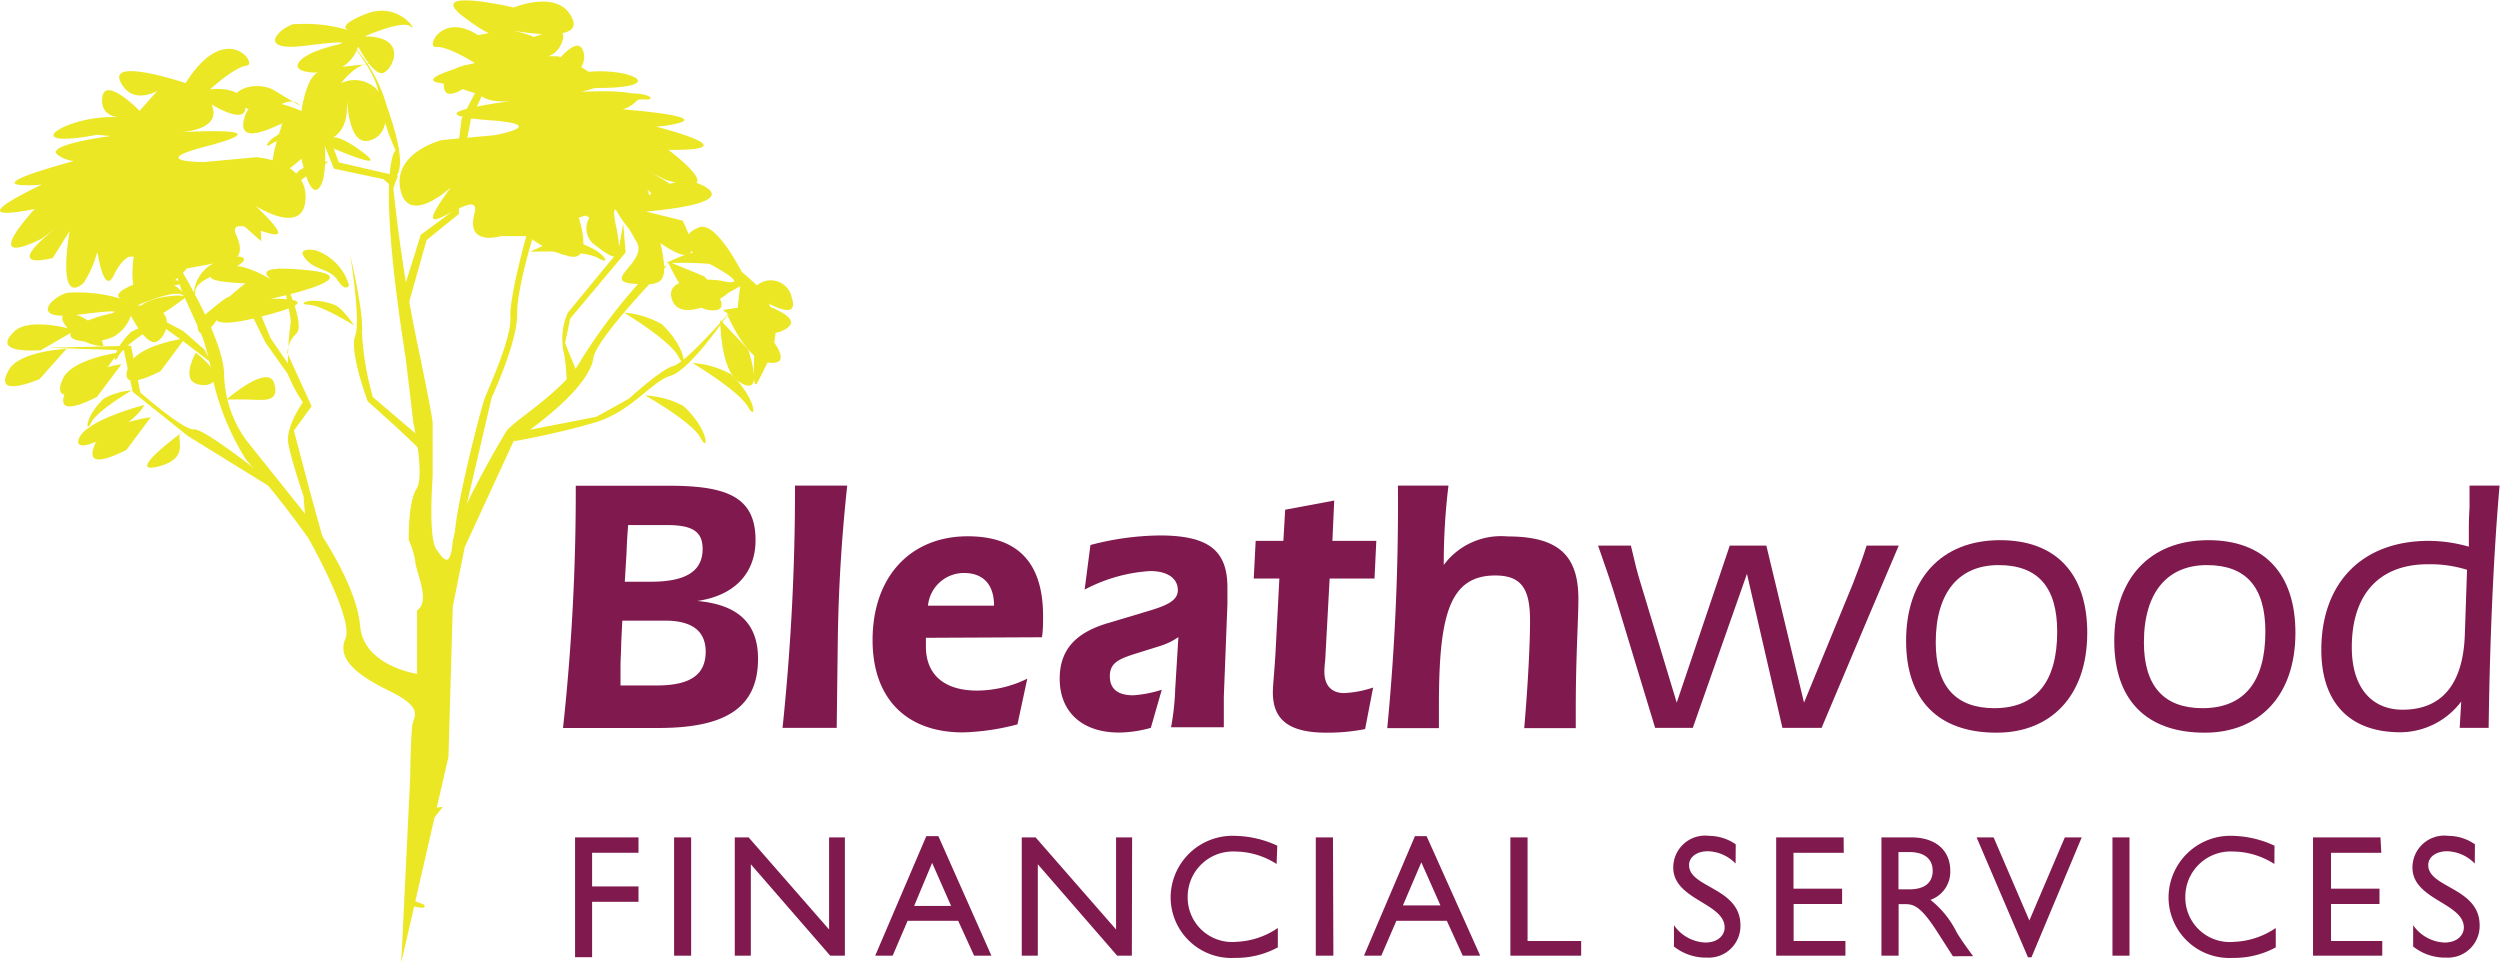 <svg xmlns="http://www.w3.org/2000/svg" viewBox="0 0 180.5 69.61"><defs><style>.cls-1{fill:#80194e;}.cls-2{fill:#ece724;}</style></defs><title>Asset 1</title><g id="Layer_2" data-name="Layer 2"><g id="HEADER"><path class="cls-1" d="M54.55,39c0,2.35-1.48,4-4.21,4.39,2.94.26,4.39,1.61,4.39,4.17,0,3.54-2.35,5-7.19,5H40.65a158.21,158.21,0,0,0,.92-17.49h6.61C52.41,35.06,54.55,35.82,54.55,39ZM47.41,49.49c2.38,0,3.54-.74,3.54-2.44,0-1.5-1-2.24-2.93-2.24H44.93l-.08,1.64c0,.55-.05,1.11-.05,1.71,0,.43,0,.88,0,1.33ZM47,42c2.49,0,3.73-.74,3.73-2.37,0-1.3-.8-1.72-2.59-1.72H45.35c-.08,1.08-.11,1.72-.11,1.93L45.11,42Z"/><path class="cls-1" d="M60.49,46.1l-.08,6.45H56.5a165.57,165.57,0,0,0,.9-17.49h3.77C60.75,38.94,60.54,42.64,60.49,46.1Z"/><path class="cls-1" d="M66.85,46.05c0,.34,0,.55,0,.63,0,2,1.29,3.18,3.7,3.18A8.32,8.32,0,0,0,74.17,49l-.71,3.3a17.11,17.11,0,0,1-3.94.58c-4.09,0-6.52-2.46-6.52-6.66,0-4.62,2.77-7.5,6.87-7.5,3.64,0,5.44,1.93,5.44,5.76,0,.5,0,1-.08,1.53Zm4.92-2.32c0-1.54-.79-2.36-2.17-2.36A2.61,2.61,0,0,0,67,43.73Z"/><path class="cls-1" d="M84.85,49.75,85.08,46a4.83,4.83,0,0,1-1.29.63L82,47.19c-1.24.39-1.87.68-1.87,1.63s.61,1.38,1.69,1.38a8.73,8.73,0,0,0,2.06-.4l-.79,2.75a8.7,8.7,0,0,1-2.3.34c-2.67,0-4.28-1.5-4.28-3.88,0-2.06,1.11-3.3,3.41-4l2.74-.82c1.56-.45,2.38-.8,2.38-1.59s-.68-1.37-2-1.37a11.61,11.61,0,0,0-4.73,1.34l.42-3.22a20.23,20.23,0,0,1,5-.69c3.54,0,4.89,1.09,4.89,3.76,0,.29,0,.68,0,1.19l-.26,6.68c0,.34,0,1.08,0,2.22H84.55A18.07,18.07,0,0,0,84.85,49.75Z"/><path class="cls-1" d="M95.62,48.48c0,1,.5,1.56,1.43,1.56a7.66,7.66,0,0,0,2.09-.4l-.58,3a14.17,14.17,0,0,1-2.78.26c-2.64,0-3.88-.87-3.88-2.91,0-.55.13-1.61.21-3.22l.26-5H90.52l.14-2.72h2l.13-2.25,3.54-.66-.13,2.91h3.17l-.13,2.72H96l-.32,5.9C95.62,48.19,95.62,48.45,95.62,48.48Z"/><path class="cls-1" d="M100.93,35.06h3.65a45.89,45.89,0,0,0-.34,5.73,5.14,5.14,0,0,1,4.59-2.06c3.7,0,5.13,1.37,5.13,4.52,0,1.51-.19,4.17-.19,8v1.32h-3.72c.34-4,.42-6.63.42-7.74,0-2.27-.58-3.28-2.51-3.28-3.38,0-4.07,3-4.07,9.44v1.58h-3.73A168.45,168.45,0,0,0,100.93,35.06Z"/><path class="cls-1" d="M128.69,52.55l-2.56-11.12-3.91,11.12H119.5l-2.75-9.06c-.42-1.4-.9-2.75-1.37-4.1h2.37c.27,1.19.48,2,.64,2.51l2.67,8.83,3.83-11.34h2.64l2.72,11.34,3.52-8.56c.39-1,.71-1.85,1-2.78h2.32c-1.32,3.09-2.08,4.89-2.27,5.34l-3.3,7.82Z"/><path class="cls-1" d="M144.41,39c4,0,6.29,2.38,6.29,6.69,0,4.57-2.64,7.21-6.55,7.21-4.23,0-6.53-2.38-6.53-6.63C137.62,41.8,140.16,39,144.41,39Zm-4.65,7.37c0,3.18,1.45,4.76,4.23,4.76,3,0,4.54-1.9,4.54-5.52,0-3.23-1.4-4.81-4.23-4.81S139.76,42.72,139.76,46.39Z"/><path class="cls-1" d="M159.44,39c4,0,6.29,2.38,6.29,6.69,0,4.57-2.64,7.21-6.55,7.21-4.23,0-6.53-2.38-6.53-6.63C152.65,41.8,155.19,39,159.44,39Zm-4.65,7.37c0,3.18,1.46,4.76,4.23,4.76,3,0,4.54-1.9,4.54-5.52,0-3.23-1.4-4.81-4.22-4.81S154.79,42.72,154.79,46.39Z"/><path class="cls-1" d="M177.7,50.65a5.54,5.54,0,0,1-4.39,2.22c-3.7,0-5.71-2.17-5.71-5.95,0-4.78,2.88-7.87,7.77-7.87a10.67,10.67,0,0,1,2.88.42l0-1.19c0-1,.05-1.58.05-1.64V35.06h2.17c-.37,4.23-.69,10.06-.79,17.49h-2.09Zm-2.41-9.91c-3.51,0-5.49,2.17-5.49,6,0,2.86,1.4,4.5,3.67,4.5,2.8,0,4.36-1.8,4.49-5.4l.16-4.7A8.89,8.89,0,0,0,175.29,40.74Z"/><path class="cls-1" d="M46.1,61.57H42.75V64H46.1v1.11H42.75v4H41.52V60.46H46.1Z"/><path class="cls-1" d="M49.9,69H48.67V60.46H49.9Z"/><path class="cls-1" d="M61,69H59.94l-5.73-6.6V69H53.05V60.46h1l5.81,6.65V60.46H61Z"/><path class="cls-1" d="M71.58,69H70.33l-1.15-2.52H65.53L64.45,69H63.19l3.69-8.63h.87ZM66,65.41h2.67L67.3,62.3Z"/><path class="cls-1" d="M81.72,69H80.66l-5.73-6.6V69H73.77V60.46h1l5.81,6.65V60.46h1.16Z"/><path class="cls-1" d="M92.17,62.38a5.63,5.63,0,0,0-3-.9,3.27,3.27,0,0,0-3.42,3.29A3.21,3.21,0,0,0,89.26,68a5.7,5.7,0,0,0,3-1V68.4a6.34,6.34,0,0,1-3.11.76,4.39,4.39,0,0,1-4.63-4.28,4.47,4.47,0,0,1,4.7-4.53,7.48,7.48,0,0,1,3,.71Z"/><path class="cls-1" d="M96.27,69H95V60.46h1.24Z"/><path class="cls-1" d="M106.87,69h-1.26l-1.15-2.52h-3.64L99.73,69H98.48l3.68-8.63H103Zm-5.58-3.63H104l-1.38-3.11Z"/><path class="cls-1" d="M110.29,67.94h3.87V69h-5.11V60.46h1.24Z"/><path class="cls-1" d="M125.31,62.35a2.88,2.88,0,0,0-2-.89c-.79,0-1.36.41-1.36,1,0,1.65,3.71,1.62,3.71,4.35a2.29,2.29,0,0,1-2.4,2.33,3.72,3.72,0,0,1-2.4-.8V66.8a2.89,2.89,0,0,0,2.26,1.25c1,0,1.4-.6,1.4-1.08,0-1.78-3.71-2-3.71-4.33a2.3,2.3,0,0,1,2.6-2.29,3.38,3.38,0,0,1,1.91.61Z"/><path class="cls-1" d="M133.12,61.57h-3.63v2.59H133v1.11h-3.5v2.67h3.74V69h-5V60.46h4.87Z"/><path class="cls-1" d="M138,60.46c1.73,0,2.81.92,2.81,2.41a2.15,2.15,0,0,1-1.43,2.1,6.9,6.9,0,0,1,1.91,2.38c.37.59.58.88,1.17,1.69H141l-1.13-1.76c-1.13-1.76-1.65-2-2.28-2h-.51V69h-1.24V60.46Zm-.93,3.75h.79c1.32,0,1.7-.68,1.68-1.39s-.49-1.3-1.68-1.3h-.79Z"/><path class="cls-1" d="M146.67,69.12h-.25l-3.71-8.66h1.23l2.58,6,2.56-6h1.22Z"/><path class="cls-1" d="M153.75,69h-1.23V60.46h1.23Z"/><path class="cls-1" d="M164.21,62.38a5.63,5.63,0,0,0-3-.9,3.27,3.27,0,0,0-3.43,3.29A3.21,3.21,0,0,0,161.31,68a5.7,5.7,0,0,0,3-1V68.4a6.28,6.28,0,0,1-3.11.76,4.39,4.39,0,0,1-4.63-4.28,4.47,4.47,0,0,1,4.71-4.53,7.48,7.48,0,0,1,2.94.71Z"/><path class="cls-1" d="M171.93,61.57H168.3v2.59h3.5v1.11h-3.5v2.67H172V69h-5V60.46h4.87Z"/><path class="cls-1" d="M178.68,62.35a2.88,2.88,0,0,0-2-.89c-.79,0-1.36.41-1.36,1,0,1.65,3.71,1.62,3.71,4.35a2.29,2.29,0,0,1-2.4,2.33,3.72,3.72,0,0,1-2.4-.8V66.8a2.89,2.89,0,0,0,2.26,1.25c1,0,1.4-.6,1.4-1.08,0-1.78-3.71-2-3.71-4.33a2.3,2.3,0,0,1,2.6-2.29,3.35,3.35,0,0,1,1.91.61Z"/><path class="cls-2" d="M5.44,23.84s-3.26-1-4.4.08-.31,1.48,1.9,1.37l2.5-1.45"/><path class="cls-2" d="M32.38,54.64l.31-10.84.86-4.29,3.53-7.65s5.38-3.48,5.76-6c.22-1.49,5.35-6.72,5.35-6.72l-1.51.69A40.72,40.72,0,0,0,42,25.91c-1.2,2.31-5,4.49-5.47,5.27s-3.66,6.2-3.85,8-.58,1.33-1.18.47-.26-5.28-.26-5.28l0-3.85s-.07-.73-.93-4.87A111.5,111.5,0,0,1,28.4,13.57c0-1.24,1.37-.68-.5-6a10.66,10.66,0,0,0-2.59-4.48s1.92,2.2,2.06,3.84a15,15,0,0,0,1.19,3.92s-1.47,1.05.73,15l.56,4.71s.84,3.77.22,4.74S29.51,39,29.51,39a5.51,5.51,0,0,1,.48,1.6c.06.73,1.11,2.83.12,3.47l0,4.58s-3.87-.56-4.11-3.47-3-6.87-3-6.87L17.8,31.81A8.41,8.41,0,0,1,16.18,27c-.07-2.92-4-9-4-9l.94,3,1.5,3.34a20.25,20.25,0,0,1,.79,3.23,18.68,18.68,0,0,0,2.37,5.64,67.36,67.36,0,0,1,4.47,5.63c.4.69,3.27,5.92,2.69,7.26s.55,2.51,3.09,3.74,1.89,1.84,1.76,2.41-.18,4-.18,4l-.64,13.25"/><path class="cls-2" d="M31.46,52s-.42-7.11.17-8.45-.05-.54-.05-.54l-.82-3.59s.25,2.91.18,4.2a40.62,40.62,0,0,0-.52,6.27,21.77,21.77,0,0,1,.28,3.46"/><path class="cls-2" d="M29.77,65l.8.29s.47.42-.68.16-.12-.45-.12-.45"/><polyline class="cls-2" points="31.98 58.25 30.09 58.51 31.35 59.04 31.98 58.25"/><path class="cls-2" d="M29.55,50s-2.9-1.56-3.12-2.09l3.42,1.51-.3.58"/><path class="cls-2" d="M10.88,30.12s-3.35.45-4,1.89.25,1.48,2.25.47l1.76-2.36"/><path class="cls-2" d="M19.19,34.47S14.72,30.9,14,31s-3.87-2.66-3.87-2.66l-.67-3.38-6,.15,5.48.18.64,3,4,3.2,6.18,3.82-.58-.77"/><path class="cls-2" d="M23.35,39l-1-3.62-1.13-4.29,1.28-1.76-1.75-3.83a2.05,2.05,0,0,1,.66-1.43c.72-.76-1.31-4.83-1.31-4.83A26.84,26.84,0,0,1,21,23.18a22.06,22.06,0,0,0-.2,3.87,9.93,9.93,0,0,0,1.07,2s-1.28,1.76-1.05,3,1.09,3.75,1.09,3.75l.15,1.78L23.35,39"/><polyline class="cls-2" points="21.31 27 19.53 24.41 18.55 22.03 16.71 21.93 18.06 22.49 19.16 24.72 21.08 27.43 21.31 27"/><polyline class="cls-2" points="14.78 25.26 13.23 23.9 10.78 22.61 8.97 22.78 10.94 23.01 13.16 24.59 15.24 26.18 14.78 25.26"/><polyline class="cls-2" points="28.72 12.71 24.47 11.73 23.13 8.15 21.88 7.3 22.63 8.47 24.11 12.18 27.69 12.94 28.4 13.57 28.72 12.71"/><polyline class="cls-2" points="29.14 20.92 30.38 16.95 32.71 15.23 32.86 12.33 33.33 8.58 34.9 5.55 36.97 2.2 33.99 8.65 33.26 12.43 33.12 15.46 30.8 17.33 29.49 21.98 29.14 20.92"/><path class="cls-2" d="M41.61,26.77l-.81-2L41.17,23l4-4.77L45,16.15l-.36,2L41,22.57a4.66,4.66,0,0,0-.27,3,13.79,13.79,0,0,1,.19,2.32c-.12.15.68-1.16.68-1.16"/><path class="cls-2" d="M37.93,31.09l5.13-1,2.37-1.32s2.3-2.13,3.19-2.35,4-3.81,4-3.81-2.78,4.11-4.18,4.51S45.64,29.69,43,30.49s-5.89,1.37-5.89,1.37l.85-.77"/><path class="cls-2" d="M30.56,31.77l-3.64-3.1a21,21,0,0,1-.79-4.73c.16-1.25-.85-5.55-.85-5.55s.79,4.73.36,5.87.91,4.72.91,4.72,3.52,3.11,4,3.76,0-1,0-1"/><path class="cls-2" d="M33.5,37.27l2-8.57s1.88-4,1.84-6.07,1.89-8.69,2.86-9.47,1.88-4,1.88-4A24.41,24.41,0,0,1,39.55,13c-.85.76-2.82,8.36-2.7,9.86S35.32,27.9,35,28.75s-2.18,8.17-2.17,10,.67-1.44.67-1.44"/><path class="cls-2" d="M9.51,28.19S7,29.65,6.58,30.52s-.48-.42.9-1.73a4.74,4.74,0,0,1,2-.6"/><path class="cls-2" d="M11.49,23.37S9,24.84,8.56,25.7s-.48-.42.9-1.73a4.74,4.74,0,0,1,2-.6"/><path class="cls-2" d="M13.42,20.46s-2.82.4-3.54,1-.3-.59,1.44-1.27a4.73,4.73,0,0,1,2.1.23"/><path class="cls-2" d="M23.68,11.7S21.2,13.16,20.75,14s-.49-.42.9-1.73a4.74,4.74,0,0,1,2-.6"/><path class="cls-2" d="M23.25,9.75s-2.84.08-3.62.62-.24-.61,1.56-1.09a4.87,4.87,0,0,1,2.06.47"/><path class="cls-2" d="M25.62,23.53S23.2,22,22.27,22s.11-.65,1.86,0c.62.22,1.49,1.58,1.49,1.58"/><path class="cls-2" d="M25.2,20.59a3.8,3.8,0,0,0-2.42-2.52s-1.46-.28-.73.61,1.75.67,2.34,1.57.81.34.81.34"/><path class="cls-2" d="M13.34,24.43s-3.35.45-4,1.89.25,1.48,2.25.48l1.76-2.37"/><path class="cls-2" d="M12.12,18.36s-3.61-1-4.86-.51.3.52,1.88.66a12.68,12.68,0,0,0,3-.15"/><path class="cls-2" d="M19.6,6.41c-1.35-.51-2.51.06-2.69.58s1.81,1.56,3.06.73,1.69-.08,1.69-.08L19.6,6.41"/><path class="cls-2" d="M22,8.13s-3.62-1.86-4.31.23,1.55,1.05,2.35.7,2-.93,2-.93"/><path class="cls-2" d="M12.38,18.34S10.59,15.62,12,15s1.67-.3,1.3,1.52-.88,1.87-.88,1.87"/><path class="cls-2" d="M8.54,25.46s-3.35.45-4,1.88.25,1.49,2.25.48l1.76-2.36"/><path class="cls-2" d="M8.77,26.3s-3.35.45-4,1.88S5,29.67,7,28.66L8.77,26.3"/><path class="cls-2" d="M7.46,25A2.82,2.82,0,0,0,5.71,22.8C4.24,22.39,4.16,23,5.16,24a3.6,3.6,0,0,0,2.3,1"/><path class="cls-2" d="M10.42,29.24s-4.34,1.09-4.75,2.5,4.08-1.07,4.75-2.5"/><path class="cls-2" d="M14.14,25.46s-1,1.74-.08,2.2,2.73-.11.08-2.2"/><path class="cls-2" d="M14.7,22.8c-.87.73-.33,2.23.94.32s1.62-2.48-.94-.32"/><path class="cls-2" d="M13.3,21.55c.63-.49-3.4-.1-3.19.85s.74,1,3.19-.85"/><path class="cls-2" d="M16.18,18.68c1.79-.47,2.11.22-.18,1s-1.83,1.4-1.94,1.69-.3-2,2.12-2.67"/><path class="cls-2" d="M16.38,28.82s3-2.61,3.42-1.14-.82,1.18-2.12,1.16l-1.3,0"/><path class="cls-2" d="M13.18,31.18s-4.3,3.15-1.74,2.5,1-2.29,1.74-2.5"/><path class="cls-2" d="M20.34,9.09s-1.81,4.87.52,3.11.8-1.31.8-1.31.53,3.25,1.27,2.77.52-3.21.52-3.21,4.87,2.16,2.78.57-2.43-1-2.43-1S25,9.76,25.05,7.83s-.17,2.63,1.5,2.34,1.61-2.63.6-3.77A2.24,2.24,0,0,0,24.64,6s1.05-1.47,2.22-1.44-3.37.17-4.1.79-1,2.69-1,2.69-1.27.39-1.47,1.1"/><path class="cls-2" d="M21.29,1.72c-1,.18-3,2.06.78,1.58s2.34-.08,2.34-.08-2.43.5-2.88,1.36,2.55.87,3.4.1a2.65,2.65,0,0,0,.93-1.32S27,5.59,27.71,5.25s1.74-2.63-1.39-2.62c0,0,2.76-1.22,3.33-.72S28.84.06,26.44,1s-1.2,1.21-1.2,1.21a10.73,10.73,0,0,0-3.95-.46"/><path class="cls-2" d="M36.47,3.53s1.12,3,1.15,1.36S40.59,3,37,2.2s5.25,1.53,4.36-.77S37.09.54,37.09.54,30.53-1,33.5,1.24s2.69,1,2.69,1S31,2.93,34.05,3.75s2.42-.22,2.42-.22"/><path class="cls-2" d="M40.34,4.08s4.85,1.94.84,1.76S37.2,4,37.2,4l3.14.07"/><path class="cls-2" d="M36,4.12S29.35,5.65,31.81,6,35.65,8.36,36,4.12"/><path class="cls-2" d="M41.42,8.75s-2-1.1-3.45.31,0,1.84,1.3,1a6.16,6.16,0,0,1,2.83-.91l-.68-.39"/><path class="cls-2" d="M16.92,12.84s-5.91,0,.07,2.92l1.87,1.66a6.15,6.15,0,0,0-1.94-4.58"/><path class="cls-2" d="M17.72,20.46s-5.4,4,.73,2.5,1.1-1.39,1.1-1.39S27.06,20,22.16,19.5s-2.18.93-2.18.93-2.58-1.77-3.92-1.1-1.3,1,1.66,1.13"/><path class="cls-2" d="M2.51,15.09S-1.64,19.5,3,17.24l1.14-.84s-4.26,3.14-.33,2.23l1.22-1.95s-1,5.47,1,3.76a7.43,7.43,0,0,0,1-2.3s.45,3.26,1.19,1.73,1.45-1.42,1.45-1.42S9,22.36,11,21.26a7.25,7.25,0,0,0,2.5-1.88l2-.37s2.63.31,1.57-2,6.1,2.36,1.39-2.14c0,0,3.48,2.24,3.6-.52s-3.55-3-3.55-3l-3.79.35s-4.17,0,.08-1.11S17,9.36,13,9.54c0,0,3.12-.1,2.27-2,0,0,2.56,1.59,2.44.14,0,0,.05-1.47-2.54-1.23,0,0,1.78-1.63,2.64-1.71S16.31,1.36,13.4,6c0,0-5.55-1.87-4.71-.11s2.67.67,2.67.67L10.08,8s-2.47-2.52-2.69-1S8.73,8.47,8.73,8.47A9.24,9.24,0,0,0,5,9c-1.85.72-1.61,1.43,2,.73L8,9.82s-5.16.66-3.71,1.44a2.2,2.2,0,0,0,2.44,0s-8,2-5,2.11S5.4,12.25,5.4,12.25s-9.9,4.22-2.89,2.84"/><path class="cls-2" d="M11.89,12.94s-1.38.13.95,1c0,0-1.53,2.52-1.87.54A6.76,6.76,0,0,0,8.84,14c-.69.06,2.33.88,3.05-1"/><path class="cls-2" d="M42.84,15.39a1.47,1.47,0,0,0,.2,2.36c1.48,1.15,2,1.28,1.44-1.41s.68-.25,1.49,1.14-2.55,2.81-.28,3,2.6-.06,2-2.93c0,0,3.7,2.77,1.6-1.62l-2.66-.66S53,14.82,51,13.54s-4.13.56-4.13.56a3.36,3.36,0,0,0-2.29-2.53c-2-.56-.36,2,.38,2.53s-3.73-.95-3.94.72-1.6,1.62,1.79.57"/><path class="cls-2" d="M50.66,16.35s-2.88.82.57,2.7.8,1.21.8,1.21-4-.55-3.55,1.24,3.17.44,4.14-.38l.83-.45s-.78,5.2.42,2.89.1,5.49.85,4,2-3.48.73-5.75-.9-.47-.9-.47,3.31,2.26,2.61.13a1.54,1.54,0,0,0-2.5-.87l-1.13-1s-1.66-3.33-2.87-3.22"/><path class="cls-2" d="M52.48,22.66s1.37,3.25,2.87,3.5,1.28-.68-.22-2.41l-2.65-1.09"/><path class="cls-2" d="M52,23.1s0,3.56,1.3,4.43,1.42-.09.72-2.3L52,23.1"/><path class="cls-2" d="M52.21,22.4s2.72,2.11,4.14,1.54.78-1.26-1.33-2l-2.81.44"/><path class="cls-2" d="M48.21,18.87s1.38,3.25,2.87,3.5,1.28-.68-.22-2.41l-2.65-1.09"/><path class="cls-2" d="M36.32,4.66s1.37,3.25,2.87,3.51,1.27-.69-.22-2.42L36.32,4.66"/><path class="cls-2" d="M48.09,19s3.84-.19,4.94.47.27-.85-2.2-1.31C50,18,48.09,19,48.09,19"/><path class="cls-2" d="M50,26.21s3.35,2,4,3.16.65-.57-1.21-2.34A6.51,6.51,0,0,0,50,26.21"/><path class="cls-2" d="M41.61,9.24s3.83-.18,4.94.47.26-.85-2.21-1.31c-.86-.16-2.73.84-2.73.84"/><path class="cls-2" d="M41.83,8.94s3.41-1.87,4.67-1.76S46.41,6.29,44,7c-.84.24-2.15,2-2.15,2"/><path class="cls-2" d="M38.28,18.18s3.84-.19,4.94.47.28-.85-2.2-1.31c-.86-.16-2.74.84-2.74.84"/><path class="cls-2" d="M45.05,22.57s3.34,2,3.94,3.19.65-.57-1.2-2.35a6.55,6.55,0,0,0-2.74-.84"/><path class="cls-2" d="M46.58,28.55s3.4,1.91,4,3.07.65-.59-1.25-2.32a6.58,6.58,0,0,0-2.77-.75"/><path class="cls-2" d="M48.26,10.82S53.08,14.4,48.1,13l-1.27-.62s4.71,2.32.7,2.14L46,12.86s1.9,5.19-.38,3.88a7.42,7.42,0,0,1-1.38-2.07s.1,3.28-.88,1.91-1.66-1.13-1.66-1.13,1.35,3.72-.79,3a7,7,0,0,1-2.77-1.4h-2s-2.54.78-1.88-1.66-5.62,3.45-1.71-1.86c0,0-3.07,2.85-3.64.16s3-3.58,3-3.58l3.8-.35s4.1-.74-.27-1.07S33.07,7.82,37,7.28c0,0-3.09.46-2.56-1.6,0,0-2.27,2-2.39.59,0,0-.29-1.44,2.3-1.68,0,0-2-1.28-2.88-1.2s.92-3.56,4.55.49c0,0,5.15-2.85,4.61-1s-2.51,1.15-2.51,1.15L39.63,5.2s2-2.93,2.48-1.51A1.34,1.34,0,0,1,41,5.44a9.23,9.23,0,0,1,3.81-.17c1.94.37,1.83,1.11-1.82,1.08l-1,.28s5.19-.3,3.89.74a2.18,2.18,0,0,1-2.4.41s8.21.52,5.31,1.16S45,8.56,45,8.56s10.44,2.33,3.31,2.26"/><path class="cls-2" d="M4.88,21.14c-1,.18-3,2.06.78,1.58S8,22.64,8,22.64s-2.44.5-2.88,1.36,2.54.87,3.39.1a2.64,2.64,0,0,0,.94-1.32S10.54,25,11.3,24.67,13,22,9.91,22.05c0,0,2.76-1.22,3.32-.72s-.8-1.85-3.2-.94-1.2,1.21-1.2,1.21a10.73,10.73,0,0,0-3.95-.46"/><path class="cls-2" d="M4.8,25.19S1.42,25.33.64,26.7s.13,1.5,2.21.68L4.8,25.19"/></g></g></svg>